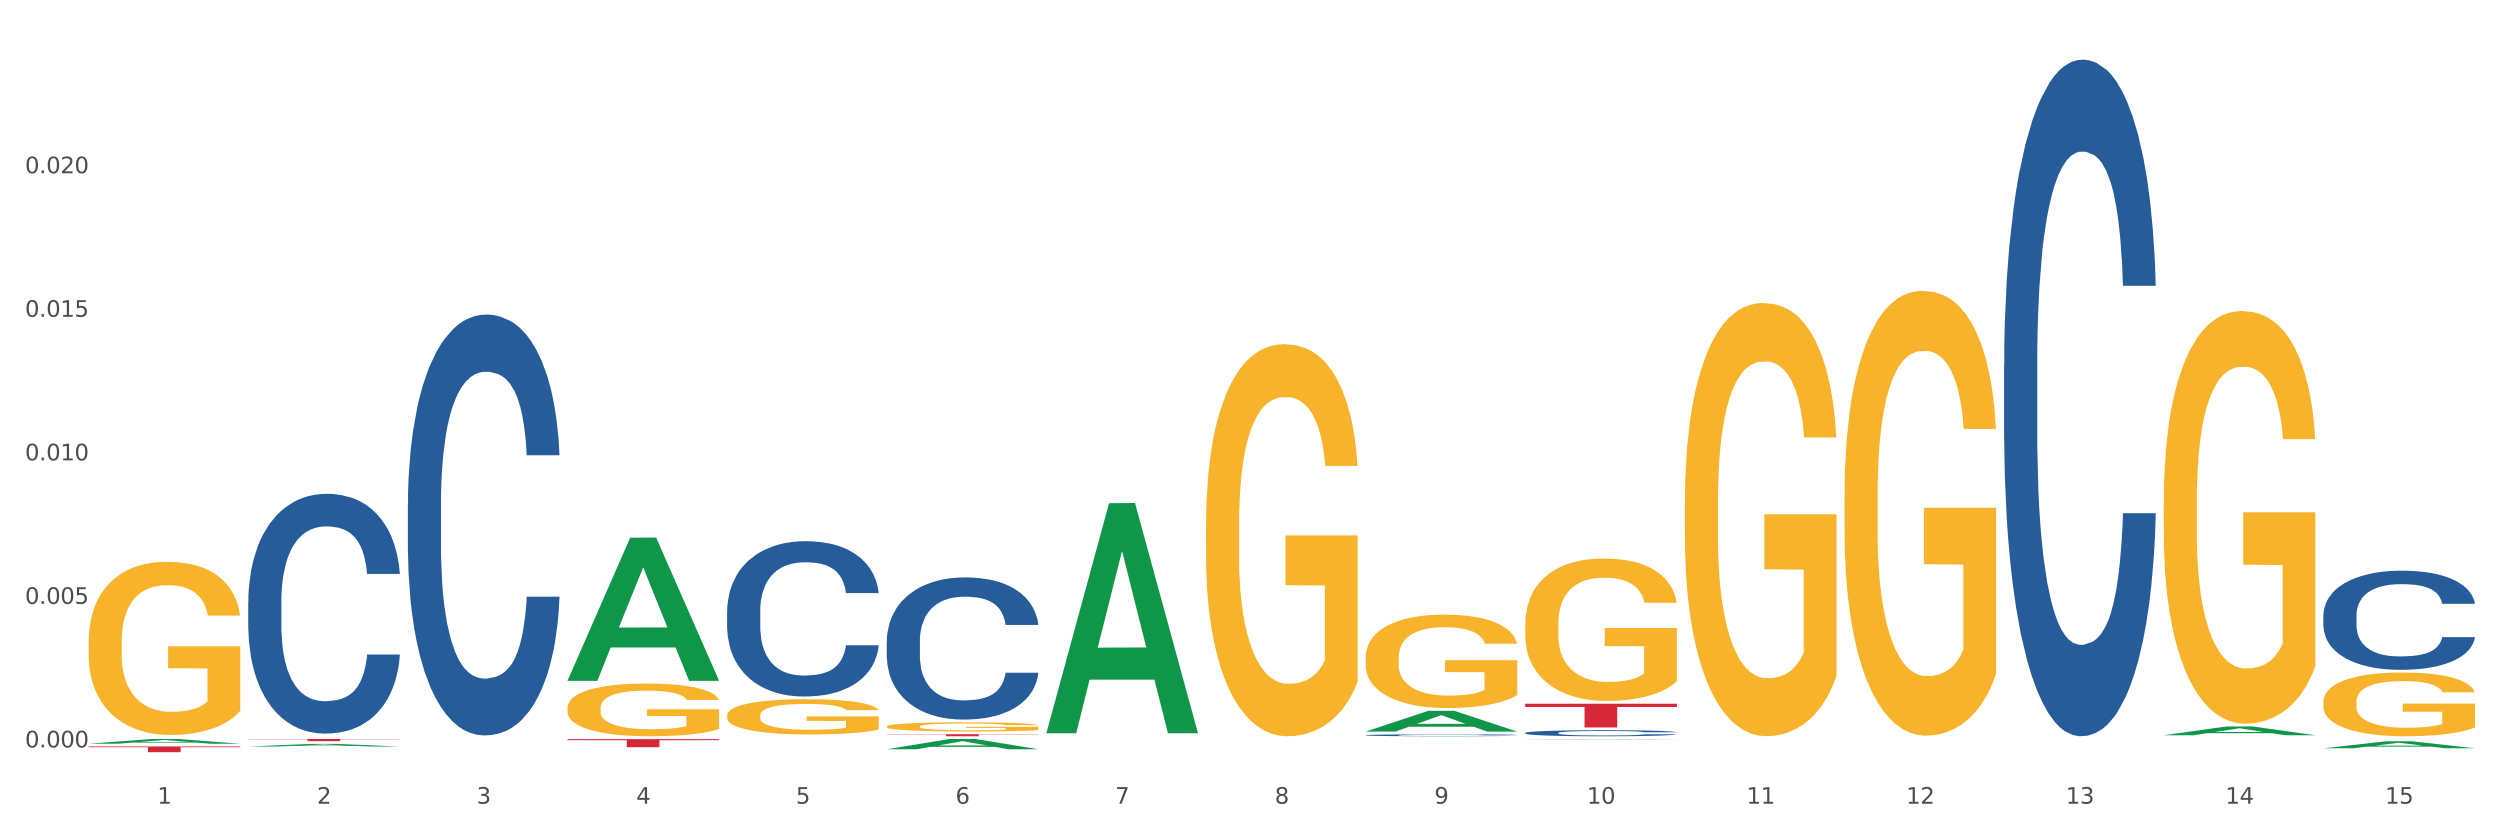 <?xml version="1.0" encoding="utf-8" standalone="no"?>
<!DOCTYPE svg PUBLIC "-//W3C//DTD SVG 1.1//EN"
  "http://www.w3.org/Graphics/SVG/1.1/DTD/svg11.dtd">
<svg xmlns:xlink="http://www.w3.org/1999/xlink" width="1080pt" height="360pt" viewBox="0 0 1080 360" xmlns="http://www.w3.org/2000/svg" version="1.1">
 <rect x="0" y="0" width="1080" height="360" fill="#333333" stroke="none"/>
 <defs>
  <style type="text/css">*{stroke-linejoin: round; stroke-linecap: butt}</style>
 </defs>
 <g id="figure_1">
  <g id="patch_1">
   <path d="M 0 360 
L 1080 360 
L 1080 0 
L 0 0 
z
" style="fill: #ffffff; stroke: #ffffff; stroke-linejoin: miter"/>
  </g>
  <g id="axes_1">
   <g id="matplotlib.axis_1">
    <g id="xtick_1">
     <g id="text_1">
      <!-- 1 -->
      <g style="fill: #4d4d4d" transform="translate(67.984 347.204) scale(0.096 -0.096)">
       <defs>
        <path id="DejaVuSans-31" d="M 794 531 
L 1825 531 
L 1825 4091 
L 703 3866 
L 703 4441 
L 1819 4666 
L 2450 4666 
L 2450 531 
L 3481 531 
L 3481 0 
L 794 0 
L 794 531 
z
" transform="scale(0.016)"/>
       </defs>
       <use xlink:href="#DejaVuSans-31"/>
      </g>
     </g>
    </g>
    <g id="xtick_2">
     <g id="text_2">
      <!-- 2 -->
      <g style="fill: #4d4d4d" transform="translate(136.942 347.204) scale(0.096 -0.096)">
       <defs>
        <path id="DejaVuSans-32" d="M 1228 531 
L 3431 531 
L 3431 0 
L 469 0 
L 469 531 
Q 828 903 1448 1529 
Q 2069 2156 2228 2338 
Q 2531 2678 2651 2914 
Q 2772 3150 2772 3378 
Q 2772 3750 2511 3984 
Q 2250 4219 1831 4219 
Q 1534 4219 1204 4116 
Q 875 4013 500 3803 
L 500 4441 
Q 881 4594 1212 4672 
Q 1544 4750 1819 4750 
Q 2544 4750 2975 4387 
Q 3406 4025 3406 3419 
Q 3406 3131 3298 2873 
Q 3191 2616 2906 2266 
Q 2828 2175 2409 1742 
Q 1991 1309 1228 531 
z
" transform="scale(0.016)"/>
       </defs>
       <use xlink:href="#DejaVuSans-32"/>
      </g>
     </g>
    </g>
    <g id="xtick_3">
     <g id="text_3">
      <!-- 3 -->
      <g style="fill: #4d4d4d" transform="translate(205.899 347.204) scale(0.096 -0.096)">
       <defs>
        <path id="DejaVuSans-33" d="M 2597 2516 
Q 3050 2419 3304 2112 
Q 3559 1806 3559 1356 
Q 3559 666 3084 287 
Q 2609 -91 1734 -91 
Q 1441 -91 1130 -33 
Q 819 25 488 141 
L 488 750 
Q 750 597 1062 519 
Q 1375 441 1716 441 
Q 2309 441 2620 675 
Q 2931 909 2931 1356 
Q 2931 1769 2642 2001 
Q 2353 2234 1838 2234 
L 1294 2234 
L 1294 2753 
L 1863 2753 
Q 2328 2753 2575 2939 
Q 2822 3125 2822 3475 
Q 2822 3834 2567 4026 
Q 2313 4219 1838 4219 
Q 1578 4219 1281 4162 
Q 984 4106 628 3988 
L 628 4550 
Q 988 4650 1302 4700 
Q 1616 4750 1894 4750 
Q 2613 4750 3031 4423 
Q 3450 4097 3450 3541 
Q 3450 3153 3228 2886 
Q 3006 2619 2597 2516 
z
" transform="scale(0.016)"/>
       </defs>
       <use xlink:href="#DejaVuSans-33"/>
      </g>
     </g>
    </g>
    <g id="xtick_4">
     <g id="text_4">
      <!-- 4 -->
      <g style="fill: #4d4d4d" transform="translate(274.857 347.204) scale(0.096 -0.096)">
       <defs>
        <path id="DejaVuSans-34" d="M 2419 4116 
L 825 1625 
L 2419 1625 
L 2419 4116 
z
M 2253 4666 
L 3047 4666 
L 3047 1625 
L 3713 1625 
L 3713 1100 
L 3047 1100 
L 3047 0 
L 2419 0 
L 2419 1100 
L 313 1100 
L 313 1709 
L 2253 4666 
z
" transform="scale(0.016)"/>
       </defs>
       <use xlink:href="#DejaVuSans-34"/>
      </g>
     </g>
    </g>
    <g id="xtick_5">
     <g id="text_5">
      <!-- 5 -->
      <g style="fill: #4d4d4d" transform="translate(343.815 347.204) scale(0.096 -0.096)">
       <defs>
        <path id="DejaVuSans-35" d="M 691 4666 
L 3169 4666 
L 3169 4134 
L 1269 4134 
L 1269 2991 
Q 1406 3038 1543 3061 
Q 1681 3084 1819 3084 
Q 2600 3084 3056 2656 
Q 3513 2228 3513 1497 
Q 3513 744 3044 326 
Q 2575 -91 1722 -91 
Q 1428 -91 1123 -41 
Q 819 9 494 109 
L 494 744 
Q 775 591 1075 516 
Q 1375 441 1709 441 
Q 2250 441 2565 725 
Q 2881 1009 2881 1497 
Q 2881 1984 2565 2268 
Q 2250 2553 1709 2553 
Q 1456 2553 1204 2497 
Q 953 2441 691 2322 
L 691 4666 
z
" transform="scale(0.016)"/>
       </defs>
       <use xlink:href="#DejaVuSans-35"/>
      </g>
     </g>
    </g>
    <g id="xtick_6">
     <g id="text_6">
      <!-- 6 -->
      <g style="fill: #4d4d4d" transform="translate(412.772 347.204) scale(0.096 -0.096)">
       <defs>
        <path id="DejaVuSans-36" d="M 2113 2584 
Q 1688 2584 1439 2293 
Q 1191 2003 1191 1497 
Q 1191 994 1439 701 
Q 1688 409 2113 409 
Q 2538 409 2786 701 
Q 3034 994 3034 1497 
Q 3034 2003 2786 2293 
Q 2538 2584 2113 2584 
z
M 3366 4563 
L 3366 3988 
Q 3128 4100 2886 4159 
Q 2644 4219 2406 4219 
Q 1781 4219 1451 3797 
Q 1122 3375 1075 2522 
Q 1259 2794 1537 2939 
Q 1816 3084 2150 3084 
Q 2853 3084 3261 2657 
Q 3669 2231 3669 1497 
Q 3669 778 3244 343 
Q 2819 -91 2113 -91 
Q 1303 -91 875 529 
Q 447 1150 447 2328 
Q 447 3434 972 4092 
Q 1497 4750 2381 4750 
Q 2619 4750 2861 4703 
Q 3103 4656 3366 4563 
z
" transform="scale(0.016)"/>
       </defs>
       <use xlink:href="#DejaVuSans-36"/>
      </g>
     </g>
    </g>
    <g id="xtick_7">
     <g id="text_7">
      <!-- 7 -->
      <g style="fill: #4d4d4d" transform="translate(481.73 347.204) scale(0.096 -0.096)">
       <defs>
        <path id="DejaVuSans-37" d="M 525 4666 
L 3525 4666 
L 3525 4397 
L 1831 0 
L 1172 0 
L 2766 4134 
L 525 4134 
L 525 4666 
z
" transform="scale(0.016)"/>
       </defs>
       <use xlink:href="#DejaVuSans-37"/>
      </g>
     </g>
    </g>
    <g id="xtick_8">
     <g id="text_8">
      <!-- 8 -->
      <g style="fill: #4d4d4d" transform="translate(550.688 347.204) scale(0.096 -0.096)">
       <defs>
        <path id="DejaVuSans-38" d="M 2034 2216 
Q 1584 2216 1326 1975 
Q 1069 1734 1069 1313 
Q 1069 891 1326 650 
Q 1584 409 2034 409 
Q 2484 409 2743 651 
Q 3003 894 3003 1313 
Q 3003 1734 2745 1975 
Q 2488 2216 2034 2216 
z
M 1403 2484 
Q 997 2584 770 2862 
Q 544 3141 544 3541 
Q 544 4100 942 4425 
Q 1341 4750 2034 4750 
Q 2731 4750 3128 4425 
Q 3525 4100 3525 3541 
Q 3525 3141 3298 2862 
Q 3072 2584 2669 2484 
Q 3125 2378 3379 2068 
Q 3634 1759 3634 1313 
Q 3634 634 3220 271 
Q 2806 -91 2034 -91 
Q 1263 -91 848 271 
Q 434 634 434 1313 
Q 434 1759 690 2068 
Q 947 2378 1403 2484 
z
M 1172 3481 
Q 1172 3119 1398 2916 
Q 1625 2713 2034 2713 
Q 2441 2713 2670 2916 
Q 2900 3119 2900 3481 
Q 2900 3844 2670 4047 
Q 2441 4250 2034 4250 
Q 1625 4250 1398 4047 
Q 1172 3844 1172 3481 
z
" transform="scale(0.016)"/>
       </defs>
       <use xlink:href="#DejaVuSans-38"/>
      </g>
     </g>
    </g>
    <g id="xtick_9">
     <g id="text_9">
      <!-- 9 -->
      <g style="fill: #4d4d4d" transform="translate(619.645 347.204) scale(0.096 -0.096)">
       <defs>
        <path id="DejaVuSans-39" d="M 703 97 
L 703 672 
Q 941 559 1184 500 
Q 1428 441 1663 441 
Q 2288 441 2617 861 
Q 2947 1281 2994 2138 
Q 2813 1869 2534 1725 
Q 2256 1581 1919 1581 
Q 1219 1581 811 2004 
Q 403 2428 403 3163 
Q 403 3881 828 4315 
Q 1253 4750 1959 4750 
Q 2769 4750 3195 4129 
Q 3622 3509 3622 2328 
Q 3622 1225 3098 567 
Q 2575 -91 1691 -91 
Q 1453 -91 1209 -44 
Q 966 3 703 97 
z
M 1959 2075 
Q 2384 2075 2632 2365 
Q 2881 2656 2881 3163 
Q 2881 3666 2632 3958 
Q 2384 4250 1959 4250 
Q 1534 4250 1286 3958 
Q 1038 3666 1038 3163 
Q 1038 2656 1286 2365 
Q 1534 2075 1959 2075 
z
" transform="scale(0.016)"/>
       </defs>
       <use xlink:href="#DejaVuSans-39"/>
      </g>
     </g>
    </g>
    <g id="xtick_10">
     <g id="text_10">
      <!-- 10 -->
      <g style="fill: #4d4d4d" transform="translate(685.549 347.204) scale(0.096 -0.096)">
       <defs>
        <path id="DejaVuSans-30" d="M 2034 4250 
Q 1547 4250 1301 3770 
Q 1056 3291 1056 2328 
Q 1056 1369 1301 889 
Q 1547 409 2034 409 
Q 2525 409 2770 889 
Q 3016 1369 3016 2328 
Q 3016 3291 2770 3770 
Q 2525 4250 2034 4250 
z
M 2034 4750 
Q 2819 4750 3233 4129 
Q 3647 3509 3647 2328 
Q 3647 1150 3233 529 
Q 2819 -91 2034 -91 
Q 1250 -91 836 529 
Q 422 1150 422 2328 
Q 422 3509 836 4129 
Q 1250 4750 2034 4750 
z
" transform="scale(0.016)"/>
       </defs>
       <use xlink:href="#DejaVuSans-31"/>
       <use xlink:href="#DejaVuSans-30" transform="translate(63.623 0)"/>
      </g>
     </g>
    </g>
    <g id="xtick_11">
     <g id="text_11">
      <!-- 11 -->
      <g style="fill: #4d4d4d" transform="translate(754.506 347.204) scale(0.096 -0.096)">
       <use xlink:href="#DejaVuSans-31"/>
       <use xlink:href="#DejaVuSans-31" transform="translate(63.623 0)"/>
      </g>
     </g>
    </g>
    <g id="xtick_12">
     <g id="text_12">
      <!-- 12 -->
      <g style="fill: #4d4d4d" transform="translate(823.464 347.204) scale(0.096 -0.096)">
       <use xlink:href="#DejaVuSans-31"/>
       <use xlink:href="#DejaVuSans-32" transform="translate(63.623 0)"/>
      </g>
     </g>
    </g>
    <g id="xtick_13">
     <g id="text_13">
      <!-- 13 -->
      <g style="fill: #4d4d4d" transform="translate(892.422 347.204) scale(0.096 -0.096)">
       <use xlink:href="#DejaVuSans-31"/>
       <use xlink:href="#DejaVuSans-33" transform="translate(63.623 0)"/>
      </g>
     </g>
    </g>
    <g id="xtick_14">
     <g id="text_14">
      <!-- 14 -->
      <g style="fill: #4d4d4d" transform="translate(961.379 347.204) scale(0.096 -0.096)">
       <use xlink:href="#DejaVuSans-31"/>
       <use xlink:href="#DejaVuSans-34" transform="translate(63.623 0)"/>
      </g>
     </g>
    </g>
    <g id="xtick_15">
     <g id="text_15">
      <!-- 15 -->
      <g style="fill: #4d4d4d" transform="translate(1030.337 347.204) scale(0.096 -0.096)">
       <use xlink:href="#DejaVuSans-31"/>
       <use xlink:href="#DejaVuSans-35" transform="translate(63.623 0)"/>
      </g>
     </g>
    </g>
    <g id="xtick_16"/>
    <g id="xtick_17"/>
    <g id="xtick_18"/>
    <g id="xtick_19"/>
    <g id="xtick_20"/>
    <g id="xtick_21"/>
    <g id="xtick_22"/>
    <g id="xtick_23"/>
    <g id="xtick_24"/>
    <g id="xtick_25"/>
    <g id="xtick_26"/>
    <g id="xtick_27"/>
    <g id="xtick_28"/>
    <g id="xtick_29"/>
   </g>
   <g id="matplotlib.axis_2">
    <g id="ytick_1">
     <g id="text_16">
      <!-- 0.000 -->
      <g style="fill: #4d4d4d" transform="translate(10.8 322.888) scale(0.096 -0.096)">
       <defs>
        <path id="DejaVuSans-2e" d="M 684 794 
L 1344 794 
L 1344 0 
L 684 0 
L 684 794 
z
" transform="scale(0.016)"/>
       </defs>
       <use xlink:href="#DejaVuSans-30"/>
       <use xlink:href="#DejaVuSans-2e" transform="translate(63.623 0)"/>
       <use xlink:href="#DejaVuSans-30" transform="translate(95.41 0)"/>
       <use xlink:href="#DejaVuSans-30" transform="translate(159.033 0)"/>
       <use xlink:href="#DejaVuSans-30" transform="translate(222.656 0)"/>
      </g>
     </g>
    </g>
    <g id="ytick_2">
     <g id="text_17">
      <!-- 0.005 -->
      <g style="fill: #4d4d4d" transform="translate(10.8 260.877) scale(0.096 -0.096)">
       <use xlink:href="#DejaVuSans-30"/>
       <use xlink:href="#DejaVuSans-2e" transform="translate(63.623 0)"/>
       <use xlink:href="#DejaVuSans-30" transform="translate(95.41 0)"/>
       <use xlink:href="#DejaVuSans-30" transform="translate(159.033 0)"/>
       <use xlink:href="#DejaVuSans-35" transform="translate(222.656 0)"/>
      </g>
     </g>
    </g>
    <g id="ytick_3">
     <g id="text_18">
      <!-- 0.010 -->
      <g style="fill: #4d4d4d" transform="translate(10.8 198.866) scale(0.096 -0.096)">
       <use xlink:href="#DejaVuSans-30"/>
       <use xlink:href="#DejaVuSans-2e" transform="translate(63.623 0)"/>
       <use xlink:href="#DejaVuSans-30" transform="translate(95.41 0)"/>
       <use xlink:href="#DejaVuSans-31" transform="translate(159.033 0)"/>
       <use xlink:href="#DejaVuSans-30" transform="translate(222.656 0)"/>
      </g>
     </g>
    </g>
    <g id="ytick_4">
     <g id="text_19">
      <!-- 0.015 -->
      <g style="fill: #4d4d4d" transform="translate(10.8 136.855) scale(0.096 -0.096)">
       <use xlink:href="#DejaVuSans-30"/>
       <use xlink:href="#DejaVuSans-2e" transform="translate(63.623 0)"/>
       <use xlink:href="#DejaVuSans-30" transform="translate(95.41 0)"/>
       <use xlink:href="#DejaVuSans-31" transform="translate(159.033 0)"/>
       <use xlink:href="#DejaVuSans-35" transform="translate(222.656 0)"/>
      </g>
     </g>
    </g>
    <g id="ytick_5">
     <g id="text_20">
      <!-- 0.020 -->
      <g style="fill: #4d4d4d" transform="translate(10.8 74.844) scale(0.096 -0.096)">
       <use xlink:href="#DejaVuSans-30"/>
       <use xlink:href="#DejaVuSans-2e" transform="translate(63.623 0)"/>
       <use xlink:href="#DejaVuSans-30" transform="translate(95.41 0)"/>
       <use xlink:href="#DejaVuSans-32" transform="translate(159.033 0)"/>
       <use xlink:href="#DejaVuSans-30" transform="translate(222.656 0)"/>
      </g>
     </g>
    </g>
    <g id="ytick_6"/>
    <g id="ytick_7"/>
    <g id="ytick_8"/>
    <g id="ytick_9"/>
    <g id="ytick_10"/>
   </g>
   <g id="PolyCollection_1">
    <path d="M 38.283 321.285 
L 38.351 321.283 
L 65.365 319.243 
L 76.576 319.241 
L 103.793 321.289 
L 90.826 321.289 
L 84.95 320.812 
L 57.058 320.812 
L 56.855 320.82 
L 51.182 321.289 
L 38.283 321.289 
L 38.283 321.285 
L 60.57 320.528 
L 81.438 320.526 
L 71.105 319.678 
L 70.97 319.674 
L 70.835 319.68 
L 60.502 320.526 
L 60.57 320.528 
L 38.283 321.285 
z
" clip-path="url(#pd928e1841e)" style="fill: #109648"/>
    <path d="M 245.156 319.294 
L 310.666 319.294 
L 310.666 319.78 
L 284.897 319.783 
L 284.897 322.789 
L 270.77 322.789 
L 270.77 319.783 
L 245.156 319.78 
L 245.156 319.298 
L 245.156 319.294 
z
" clip-path="url(#pd928e1841e)" style="fill: #d62839"/>
    <path d="M 107.241 319.241 
L 172.75 319.241 
L 172.75 319.372 
L 146.981 319.373 
L 146.981 320.186 
L 132.855 320.186 
L 132.855 319.373 
L 107.241 319.372 
L 107.241 319.242 
L 107.241 319.241 
z
" clip-path="url(#pd928e1841e)" style="fill: #d62839"/>
    <path d="M 38.283 322.463 
L 103.793 322.463 
L 103.793 322.809 
L 78.024 322.811 
L 78.024 324.95 
L 63.897 324.95 
L 63.897 322.811 
L 38.283 322.809 
L 38.283 322.465 
L 38.283 322.463 
z
" clip-path="url(#pd928e1841e)" style="fill: #d62839"/>
    <path d="M 245.156 305.822 
L 245.233 305.801 
L 245.233 305.053 
L 245.388 304.408 
L 246.161 302.849 
L 247.322 301.56 
L 248.172 300.874 
L 249.023 300.313 
L 250.029 299.751 
L 251.266 299.169 
L 253.509 298.317 
L 254.901 297.88 
L 256.603 297.423 
L 259.697 296.758 
L 261.939 296.383 
L 264.26 296.072 
L 268.05 295.697 
L 270.525 295.531 
L 273.154 295.406 
L 276.325 295.323 
L 278.723 295.302 
L 283.982 295.365 
L 288.468 295.552 
L 290.634 295.697 
L 293.418 295.947 
L 294.888 296.113 
L 297.285 296.446 
L 299.76 296.882 
L 301.462 297.257 
L 304.014 297.963 
L 305.948 298.67 
L 307.727 299.543 
L 308.655 300.146 
L 309.351 300.708 
L 309.97 301.352 
L 310.588 302.371 
L 296.667 302.371 
L 296.125 301.643 
L 295.274 300.957 
L 294.037 300.292 
L 292.954 299.876 
L 291.098 299.356 
L 289.396 299.024 
L 287.617 298.774 
L 285.452 298.566 
L 283.75 298.462 
L 281.353 298.379 
L 276.635 298.4 
L 273.464 298.566 
L 271.298 298.774 
L 269.906 298.961 
L 268.668 299.169 
L 267.276 299.46 
L 265.652 299.897 
L 264.492 300.292 
L 263.332 300.791 
L 262.404 301.29 
L 261.553 301.872 
L 260.857 302.496 
L 260.315 303.14 
L 259.851 303.93 
L 259.464 305.24 
L 259.464 308.088 
L 259.619 308.733 
L 260.006 309.585 
L 260.47 310.229 
L 261.243 310.999 
L 261.939 311.518 
L 263.254 312.267 
L 264.724 312.89 
L 265.884 313.285 
L 267.044 313.618 
L 269.055 314.075 
L 271.298 314.45 
L 273.232 314.678 
L 275.861 314.886 
L 277.64 314.969 
L 279.187 315.011 
L 282.977 315.011 
L 285.684 314.949 
L 288.7 314.803 
L 291.021 314.616 
L 292.954 314.387 
L 295.12 314.013 
L 296.512 313.66 
L 296.512 309.315 
L 279.496 309.294 
L 279.496 306.404 
L 310.666 306.404 
L 310.666 314.886 
L 309.351 315.323 
L 307.881 315.718 
L 306.335 316.071 
L 304.014 316.508 
L 301.23 316.924 
L 298.755 317.215 
L 296.125 317.464 
L 293.031 317.693 
L 289.01 317.901 
L 286.535 317.984 
L 283.441 318.046 
L 279.806 318.067 
L 276.635 318.026 
L 273.541 317.922 
L 270.293 317.734 
L 267.121 317.464 
L 264.724 317.194 
L 262.326 316.861 
L 259.774 316.425 
L 257.763 316.009 
L 256.216 315.635 
L 254.515 315.157 
L 252.658 314.533 
L 251.266 313.972 
L 250.029 313.389 
L 248.714 312.641 
L 247.786 311.997 
L 246.858 311.186 
L 246.316 310.583 
L 245.697 309.647 
L 245.233 308.338 
L 245.156 305.822 
z
" clip-path="url(#pd928e1841e)" style="fill: #f7b32b"/>
    <path d="M 107.241 259.87 
L 107.318 259.775 
L 107.318 257.127 
L 107.55 253.532 
L 108.402 246.911 
L 109.486 241.897 
L 111.345 236.033 
L 112.351 233.573 
L 113.668 230.83 
L 116.378 226.384 
L 119.475 222.6 
L 121.644 220.519 
L 123.27 219.195 
L 126.909 216.83 
L 129 215.79 
L 131.168 214.938 
L 133.026 214.371 
L 136.124 213.709 
L 138.602 213.425 
L 141.467 213.33 
L 143.867 213.425 
L 147.042 213.803 
L 151.688 214.938 
L 153.469 215.6 
L 155.87 216.736 
L 158.348 218.249 
L 160.361 219.763 
L 162.684 221.938 
L 165.084 224.776 
L 167.407 228.371 
L 169.034 231.681 
L 170.35 235.181 
L 171.511 239.438 
L 172.363 244.073 
L 172.75 247.951 
L 158.58 247.951 
L 158.193 244.451 
L 157.418 240.668 
L 156.644 238.114 
L 155.792 236.033 
L 154.476 233.668 
L 153.314 232.154 
L 151.378 230.357 
L 149.597 229.222 
L 148.126 228.56 
L 146.345 227.992 
L 142.551 227.425 
L 139.841 227.425 
L 138.137 227.614 
L 136.046 228.087 
L 134.265 228.749 
L 132.175 229.884 
L 130.549 231.114 
L 128.922 232.722 
L 127.993 233.857 
L 126.599 235.938 
L 125.67 237.641 
L 124.431 240.573 
L 123.734 242.654 
L 122.495 248.046 
L 121.953 252.019 
L 121.721 254.762 
L 121.566 257.789 
L 121.566 272.545 
L 122.031 279.167 
L 122.418 282.005 
L 123.037 285.221 
L 124.199 289.383 
L 125.902 293.45 
L 127.683 296.383 
L 129.155 298.18 
L 130.549 299.504 
L 131.942 300.545 
L 133.646 301.491 
L 135.04 302.058 
L 137.13 302.626 
L 139.608 302.91 
L 141.544 302.91 
L 145.493 302.437 
L 147.274 301.964 
L 148.978 301.301 
L 150.836 300.261 
L 152.308 299.126 
L 153.159 298.275 
L 154.553 296.477 
L 155.637 294.585 
L 156.567 292.41 
L 157.186 290.518 
L 157.883 287.68 
L 158.425 284.464 
L 158.58 282.761 
L 172.75 282.761 
L 172.441 286.167 
L 171.899 289.477 
L 170.815 293.923 
L 169.963 296.477 
L 168.646 299.599 
L 167.253 302.247 
L 165.317 305.18 
L 163.536 307.355 
L 161.677 309.247 
L 159.664 310.95 
L 156.025 313.315 
L 154.708 313.977 
L 151.92 315.112 
L 149.752 315.774 
L 146.577 316.436 
L 143.325 316.815 
L 139.918 316.909 
L 136.898 316.72 
L 133.568 316.153 
L 131.478 315.585 
L 129.155 314.734 
L 126.444 313.409 
L 123.889 311.801 
L 121.489 309.909 
L 119.243 307.734 
L 117.152 305.274 
L 114.442 301.207 
L 112.429 297.234 
L 110.958 293.545 
L 109.951 290.423 
L 108.944 286.45 
L 108.402 283.707 
L 107.55 277.086 
L 107.241 270.937 
L 107.241 259.87 
z
" clip-path="url(#pd928e1841e)" style="fill: #255c99"/>
    <path d="M 176.198 217.584 
L 176.276 217.418 
L 176.276 212.769 
L 176.508 206.46 
L 177.36 194.837 
L 178.444 186.037 
L 180.302 175.743 
L 181.309 171.425 
L 182.625 166.61 
L 185.336 158.807 
L 188.433 152.165 
L 190.601 148.512 
L 192.227 146.188 
L 195.867 142.037 
L 197.957 140.21 
L 200.126 138.716 
L 201.984 137.72 
L 205.081 136.557 
L 207.559 136.059 
L 210.424 135.893 
L 212.825 136.059 
L 216 136.723 
L 220.646 138.716 
L 222.427 139.878 
L 224.827 141.871 
L 227.305 144.527 
L 229.319 147.184 
L 231.642 151.003 
L 234.042 155.984 
L 236.365 162.293 
L 237.991 168.105 
L 239.308 174.248 
L 240.469 181.72 
L 241.321 189.856 
L 241.708 196.663 
L 227.538 196.663 
L 227.15 190.52 
L 226.376 183.878 
L 225.602 179.395 
L 224.75 175.743 
L 223.433 171.592 
L 222.272 168.935 
L 220.336 165.78 
L 218.555 163.788 
L 217.084 162.625 
L 215.303 161.629 
L 211.509 160.633 
L 208.798 160.633 
L 207.095 160.965 
L 205.004 161.795 
L 203.223 162.958 
L 201.132 164.95 
L 199.506 167.108 
L 197.88 169.931 
L 196.951 171.924 
L 195.557 175.576 
L 194.628 178.565 
L 193.389 183.712 
L 192.692 187.365 
L 191.453 196.829 
L 190.911 203.803 
L 190.679 208.618 
L 190.524 213.931 
L 190.524 239.833 
L 190.988 251.456 
L 191.376 256.437 
L 191.995 262.083 
L 193.157 269.388 
L 194.86 276.528 
L 196.641 281.675 
L 198.112 284.83 
L 199.506 287.154 
L 200.9 288.981 
L 202.604 290.641 
L 203.997 291.637 
L 206.088 292.634 
L 208.566 293.132 
L 210.502 293.132 
L 214.451 292.302 
L 216.232 291.471 
L 217.936 290.309 
L 219.794 288.483 
L 221.265 286.49 
L 222.117 284.996 
L 223.511 281.841 
L 224.595 278.52 
L 225.524 274.702 
L 226.144 271.381 
L 226.841 266.4 
L 227.383 260.754 
L 227.538 257.766 
L 241.708 257.766 
L 241.398 263.743 
L 240.856 269.554 
L 239.772 277.358 
L 238.92 281.841 
L 237.604 287.32 
L 236.21 291.97 
L 234.274 297.117 
L 232.493 300.936 
L 230.635 304.256 
L 228.622 307.245 
L 224.982 311.396 
L 223.666 312.558 
L 220.878 314.551 
L 218.71 315.713 
L 215.535 316.875 
L 212.283 317.539 
L 208.876 317.706 
L 205.856 317.373 
L 202.526 316.377 
L 200.435 315.381 
L 198.112 313.887 
L 195.402 311.562 
L 192.847 308.739 
L 190.446 305.419 
L 188.201 301.6 
L 186.11 297.283 
L 183.4 290.143 
L 181.386 283.169 
L 179.915 276.694 
L 178.909 271.215 
L 177.902 264.241 
L 177.36 259.426 
L 176.508 247.803 
L 176.198 237.011 
L 176.198 217.584 
z
" clip-path="url(#pd928e1841e)" style="fill: #255c99"/>
    <path d="M 314.114 263.939 
L 314.191 263.878 
L 314.191 262.162 
L 314.423 259.834 
L 315.275 255.545 
L 316.359 252.297 
L 318.218 248.498 
L 319.224 246.905 
L 320.541 245.128 
L 323.251 242.248 
L 326.348 239.797 
L 328.516 238.449 
L 330.143 237.591 
L 333.782 236.059 
L 335.873 235.385 
L 338.041 234.834 
L 339.899 234.466 
L 342.997 234.037 
L 345.475 233.853 
L 348.34 233.792 
L 350.74 233.853 
L 353.915 234.098 
L 358.561 234.834 
L 360.342 235.263 
L 362.743 235.998 
L 365.221 236.978 
L 367.234 237.959 
L 369.557 239.368 
L 371.957 241.206 
L 374.28 243.535 
L 375.907 245.679 
L 377.223 247.946 
L 378.384 250.704 
L 379.236 253.706 
L 379.623 256.219 
L 365.453 256.219 
L 365.066 253.951 
L 364.291 251.5 
L 363.517 249.846 
L 362.665 248.498 
L 361.349 246.966 
L 360.187 245.986 
L 358.251 244.821 
L 356.47 244.086 
L 354.999 243.657 
L 353.218 243.29 
L 349.424 242.922 
L 346.714 242.922 
L 345.01 243.044 
L 342.919 243.351 
L 341.138 243.78 
L 339.048 244.515 
L 337.421 245.312 
L 335.795 246.353 
L 334.866 247.089 
L 333.472 248.437 
L 332.543 249.54 
L 331.304 251.439 
L 330.607 252.787 
L 329.368 256.28 
L 328.826 258.853 
L 328.594 260.63 
L 328.439 262.591 
L 328.439 272.15 
L 328.904 276.439 
L 329.291 278.278 
L 329.91 280.361 
L 331.072 283.057 
L 332.775 285.692 
L 334.556 287.591 
L 336.028 288.756 
L 337.421 289.613 
L 338.815 290.287 
L 340.519 290.9 
L 341.913 291.268 
L 344.003 291.635 
L 346.481 291.819 
L 348.417 291.819 
L 352.366 291.513 
L 354.147 291.206 
L 355.851 290.778 
L 357.709 290.104 
L 359.181 289.368 
L 360.032 288.817 
L 361.426 287.653 
L 362.51 286.427 
L 363.44 285.018 
L 364.059 283.792 
L 364.756 281.954 
L 365.298 279.871 
L 365.453 278.768 
L 379.623 278.768 
L 379.314 280.974 
L 378.772 283.118 
L 377.688 285.998 
L 376.836 287.653 
L 375.519 289.675 
L 374.126 291.39 
L 372.19 293.29 
L 370.409 294.699 
L 368.55 295.925 
L 366.537 297.028 
L 362.898 298.559 
L 361.581 298.988 
L 358.793 299.724 
L 356.625 300.153 
L 353.45 300.582 
L 350.198 300.827 
L 346.791 300.888 
L 343.771 300.765 
L 340.441 300.398 
L 338.351 300.03 
L 336.028 299.479 
L 333.317 298.621 
L 330.762 297.579 
L 328.362 296.354 
L 326.116 294.944 
L 324.025 293.351 
L 321.315 290.716 
L 319.302 288.143 
L 317.831 285.753 
L 316.824 283.731 
L 315.817 281.157 
L 315.275 279.38 
L 314.423 275.091 
L 314.114 271.108 
L 314.114 263.939 
z
" clip-path="url(#pd928e1841e)" style="fill: #255c99"/>
    <path d="M 383.071 277.036 
L 383.149 276.98 
L 383.149 275.409 
L 383.381 273.277 
L 384.233 269.351 
L 385.317 266.378 
L 387.175 262.9 
L 388.182 261.441 
L 389.498 259.815 
L 392.209 257.178 
L 395.306 254.934 
L 397.474 253.7 
L 399.1 252.915 
L 402.74 251.512 
L 404.83 250.895 
L 406.999 250.39 
L 408.857 250.054 
L 411.954 249.661 
L 414.432 249.493 
L 417.297 249.437 
L 419.698 249.493 
L 422.873 249.717 
L 427.519 250.39 
L 429.3 250.783 
L 431.7 251.456 
L 434.178 252.354 
L 436.192 253.251 
L 438.515 254.542 
L 440.915 256.224 
L 443.238 258.356 
L 444.864 260.319 
L 446.181 262.395 
L 447.342 264.919 
L 448.194 267.668 
L 448.581 269.968 
L 434.411 269.968 
L 434.023 267.892 
L 433.249 265.648 
L 432.475 264.134 
L 431.623 262.9 
L 430.306 261.497 
L 429.145 260.6 
L 427.209 259.534 
L 425.428 258.861 
L 423.957 258.468 
L 422.176 258.132 
L 418.382 257.795 
L 415.671 257.795 
L 413.968 257.907 
L 411.877 258.188 
L 410.096 258.58 
L 408.005 259.254 
L 406.379 259.983 
L 404.753 260.936 
L 403.824 261.61 
L 402.43 262.844 
L 401.501 263.853 
L 400.262 265.592 
L 399.565 266.826 
L 398.326 270.024 
L 397.784 272.38 
L 397.552 274.007 
L 397.397 275.802 
L 397.397 284.553 
L 397.861 288.479 
L 398.248 290.162 
L 398.868 292.069 
L 400.029 294.538 
L 401.733 296.95 
L 403.514 298.689 
L 404.985 299.755 
L 406.379 300.54 
L 407.773 301.157 
L 409.477 301.718 
L 410.87 302.054 
L 412.961 302.391 
L 415.439 302.559 
L 417.375 302.559 
L 421.324 302.279 
L 423.105 301.998 
L 424.809 301.606 
L 426.667 300.989 
L 428.138 300.316 
L 428.99 299.811 
L 430.384 298.745 
L 431.468 297.623 
L 432.397 296.333 
L 433.017 295.211 
L 433.714 293.528 
L 434.256 291.621 
L 434.411 290.611 
L 448.581 290.611 
L 448.271 292.63 
L 447.729 294.594 
L 446.645 297.23 
L 445.793 298.745 
L 444.477 300.596 
L 443.083 302.167 
L 441.147 303.906 
L 439.366 305.196 
L 437.508 306.318 
L 435.495 307.327 
L 431.855 308.73 
L 430.539 309.123 
L 427.751 309.796 
L 425.583 310.188 
L 422.408 310.581 
L 419.156 310.805 
L 415.749 310.861 
L 412.729 310.749 
L 409.399 310.413 
L 407.308 310.076 
L 404.985 309.571 
L 402.275 308.786 
L 399.72 307.832 
L 397.319 306.71 
L 395.074 305.42 
L 392.983 303.962 
L 390.273 301.55 
L 388.259 299.194 
L 386.788 297.006 
L 385.782 295.155 
L 384.775 292.799 
L 384.233 291.172 
L 383.381 287.245 
L 383.071 283.599 
L 383.071 277.036 
z
" clip-path="url(#pd928e1841e)" style="fill: #255c99"/>
    <path d="M 589.944 317.605 
L 590.022 317.604 
L 590.022 317.582 
L 590.254 317.553 
L 591.106 317.499 
L 592.19 317.459 
L 594.048 317.411 
L 595.055 317.391 
L 596.371 317.369 
L 599.082 317.333 
L 602.179 317.302 
L 604.347 317.285 
L 605.973 317.275 
L 609.613 317.256 
L 611.703 317.247 
L 613.872 317.24 
L 615.73 317.236 
L 618.827 317.23 
L 621.305 317.228 
L 624.17 317.227 
L 626.571 317.228 
L 629.746 317.231 
L 634.392 317.24 
L 636.173 317.246 
L 638.573 317.255 
L 641.051 317.267 
L 643.064 317.279 
L 645.388 317.297 
L 647.788 317.32 
L 650.111 317.349 
L 651.737 317.376 
L 653.054 317.404 
L 654.215 317.439 
L 655.067 317.476 
L 655.454 317.508 
L 641.283 317.508 
L 640.896 317.48 
L 640.122 317.449 
L 639.348 317.428 
L 638.496 317.411 
L 637.179 317.392 
L 636.018 317.38 
L 634.082 317.365 
L 632.301 317.356 
L 630.83 317.351 
L 629.049 317.346 
L 625.255 317.341 
L 622.544 317.341 
L 620.841 317.343 
L 618.75 317.347 
L 616.969 317.352 
L 614.878 317.361 
L 613.252 317.371 
L 611.626 317.384 
L 610.697 317.394 
L 609.303 317.41 
L 608.374 317.424 
L 607.135 317.448 
L 606.438 317.465 
L 605.199 317.509 
L 604.657 317.541 
L 604.425 317.563 
L 604.27 317.588 
L 604.27 317.707 
L 604.734 317.761 
L 605.121 317.784 
L 605.741 317.81 
L 606.902 317.844 
L 608.606 317.877 
L 610.387 317.901 
L 611.858 317.915 
L 613.252 317.926 
L 614.646 317.934 
L 616.35 317.942 
L 617.743 317.947 
L 619.834 317.951 
L 622.312 317.954 
L 624.248 317.954 
L 628.197 317.95 
L 629.978 317.946 
L 631.682 317.941 
L 633.54 317.932 
L 635.011 317.923 
L 635.863 317.916 
L 637.257 317.901 
L 638.341 317.886 
L 639.27 317.868 
L 639.89 317.853 
L 640.587 317.83 
L 641.129 317.804 
L 641.283 317.79 
L 655.454 317.79 
L 655.144 317.818 
L 654.602 317.845 
L 653.518 317.881 
L 652.666 317.901 
L 651.35 317.927 
L 649.956 317.948 
L 648.02 317.972 
L 646.239 317.99 
L 644.381 318.005 
L 642.368 318.019 
L 638.728 318.038 
L 637.412 318.043 
L 634.624 318.053 
L 632.456 318.058 
L 629.281 318.063 
L 626.029 318.066 
L 622.622 318.067 
L 619.602 318.066 
L 616.272 318.061 
L 614.181 318.056 
L 611.858 318.049 
L 609.148 318.039 
L 606.593 318.026 
L 604.192 318.01 
L 601.947 317.993 
L 599.856 317.973 
L 597.146 317.94 
L 595.132 317.908 
L 593.661 317.878 
L 592.654 317.852 
L 591.648 317.82 
L 591.106 317.798 
L 590.254 317.744 
L 589.944 317.694 
L 589.944 317.605 
z
" clip-path="url(#pd928e1841e)" style="fill: #255c99"/>
    <path d="M 658.902 316.627 
L 658.979 316.624 
L 658.979 316.557 
L 659.212 316.466 
L 660.063 316.299 
L 661.148 316.173 
L 663.006 316.025 
L 664.013 315.962 
L 665.329 315.893 
L 668.039 315.781 
L 671.137 315.685 
L 673.305 315.633 
L 674.931 315.599 
L 678.57 315.54 
L 680.661 315.513 
L 682.829 315.492 
L 684.688 315.477 
L 687.785 315.461 
L 690.263 315.454 
L 693.128 315.451 
L 695.529 315.454 
L 698.703 315.463 
L 703.349 315.492 
L 705.13 315.508 
L 707.531 315.537 
L 710.009 315.575 
L 712.022 315.614 
L 714.345 315.669 
L 716.746 315.74 
L 719.069 315.831 
L 720.695 315.915 
L 722.011 316.003 
L 723.173 316.111 
L 724.025 316.228 
L 724.412 316.326 
L 710.241 316.326 
L 709.854 316.237 
L 709.08 316.142 
L 708.305 316.077 
L 707.454 316.025 
L 706.137 315.965 
L 704.976 315.927 
L 703.04 315.881 
L 701.259 315.853 
L 699.787 315.836 
L 698.006 315.821 
L 694.212 315.807 
L 691.502 315.807 
L 689.798 315.812 
L 687.708 315.824 
L 685.927 315.841 
L 683.836 315.869 
L 682.21 315.9 
L 680.584 315.941 
L 679.654 315.97 
L 678.261 316.022 
L 677.331 316.065 
L 676.092 316.139 
L 675.396 316.192 
L 674.157 316.328 
L 673.615 316.428 
L 673.382 316.498 
L 673.227 316.574 
L 673.227 316.947 
L 673.692 317.114 
L 674.079 317.186 
L 674.699 317.267 
L 675.86 317.372 
L 677.564 317.475 
L 679.345 317.549 
L 680.816 317.594 
L 682.21 317.628 
L 683.604 317.654 
L 685.307 317.678 
L 686.701 317.692 
L 688.792 317.706 
L 691.27 317.714 
L 693.206 317.714 
L 697.155 317.702 
L 698.936 317.69 
L 700.639 317.673 
L 702.498 317.647 
L 703.969 317.618 
L 704.821 317.596 
L 706.215 317.551 
L 707.299 317.503 
L 708.228 317.448 
L 708.847 317.401 
L 709.544 317.329 
L 710.086 317.248 
L 710.241 317.205 
L 724.412 317.205 
L 724.102 317.291 
L 723.56 317.374 
L 722.476 317.487 
L 721.624 317.551 
L 720.308 317.63 
L 718.914 317.697 
L 716.978 317.771 
L 715.197 317.826 
L 713.339 317.874 
L 711.325 317.917 
L 707.686 317.976 
L 706.369 317.993 
L 703.582 318.022 
L 701.414 318.038 
L 698.239 318.055 
L 694.987 318.065 
L 691.579 318.067 
L 688.559 318.062 
L 685.23 318.048 
L 683.139 318.034 
L 680.816 318.012 
L 678.106 317.979 
L 675.55 317.938 
L 673.15 317.89 
L 670.904 317.835 
L 668.814 317.773 
L 666.103 317.671 
L 664.09 317.57 
L 662.619 317.477 
L 661.612 317.398 
L 660.605 317.298 
L 660.063 317.229 
L 659.212 317.061 
L 658.902 316.906 
L 658.902 316.627 
z
" clip-path="url(#pd928e1841e)" style="fill: #255c99"/>
    <path d="M 865.775 157.098 
L 865.852 156.831 
L 865.852 149.356 
L 866.085 139.212 
L 866.936 120.526 
L 868.021 106.378 
L 869.879 89.827 
L 870.886 82.886 
L 872.202 75.145 
L 874.912 62.598 
L 878.01 51.92 
L 880.178 46.048 
L 881.804 42.31 
L 885.443 35.637 
L 887.534 32.7 
L 889.702 30.298 
L 891.561 28.696 
L 894.658 26.827 
L 897.136 26.026 
L 900.001 25.759 
L 902.402 26.026 
L 905.576 27.094 
L 910.222 30.298 
L 912.003 32.166 
L 914.404 35.37 
L 916.882 39.641 
L 918.895 43.912 
L 921.218 50.052 
L 923.619 58.06 
L 925.942 68.204 
L 927.568 77.547 
L 928.884 87.424 
L 930.046 99.437 
L 930.898 112.517 
L 931.285 123.462 
L 917.114 123.462 
L 916.727 113.585 
L 915.953 102.907 
L 915.178 95.7 
L 914.326 89.827 
L 913.01 83.153 
L 911.849 78.882 
L 909.913 73.81 
L 908.132 70.607 
L 906.66 68.738 
L 904.879 67.136 
L 901.085 65.535 
L 898.375 65.535 
L 896.671 66.069 
L 894.581 67.403 
L 892.8 69.272 
L 890.709 72.475 
L 889.083 75.946 
L 887.457 80.484 
L 886.527 83.687 
L 885.134 89.56 
L 884.204 94.365 
L 882.965 102.64 
L 882.269 108.513 
L 881.03 123.729 
L 880.488 134.941 
L 880.255 142.683 
L 880.1 151.225 
L 880.1 192.869 
L 880.565 211.555 
L 880.952 219.563 
L 881.572 228.64 
L 882.733 240.385 
L 884.437 251.864 
L 886.218 260.139 
L 887.689 265.212 
L 889.083 268.949 
L 890.477 271.885 
L 892.18 274.555 
L 893.574 276.156 
L 895.665 277.758 
L 898.143 278.559 
L 900.078 278.559 
L 904.028 277.224 
L 905.809 275.889 
L 907.512 274.021 
L 909.371 271.084 
L 910.842 267.881 
L 911.694 265.478 
L 913.088 260.406 
L 914.172 255.067 
L 915.101 248.928 
L 915.72 243.589 
L 916.417 235.58 
L 916.959 226.504 
L 917.114 221.699 
L 931.285 221.699 
L 930.975 231.309 
L 930.433 240.652 
L 929.349 253.199 
L 928.497 260.406 
L 927.181 269.216 
L 925.787 276.69 
L 923.851 284.966 
L 922.07 291.105 
L 920.212 296.444 
L 918.198 301.249 
L 914.559 307.923 
L 913.242 309.792 
L 910.455 312.995 
L 908.287 314.864 
L 905.112 316.732 
L 901.859 317.8 
L 898.452 318.067 
L 895.432 317.533 
L 892.103 315.932 
L 890.012 314.33 
L 887.689 311.927 
L 884.979 308.19 
L 882.423 303.652 
L 880.023 298.313 
L 877.777 292.173 
L 875.687 285.233 
L 872.976 273.754 
L 870.963 262.542 
L 869.492 252.131 
L 868.485 243.322 
L 867.478 232.11 
L 866.936 224.369 
L 866.085 205.682 
L 865.775 188.331 
L 865.775 157.098 
z
" clip-path="url(#pd928e1841e)" style="fill: #255c99"/>
    <path d="M 1003.69 265.776 
L 1003.768 265.737 
L 1003.768 264.642 
L 1004 263.156 
L 1004.852 260.419 
L 1005.936 258.346 
L 1007.794 255.921 
L 1008.801 254.905 
L 1010.117 253.77 
L 1012.828 251.932 
L 1015.925 250.368 
L 1018.093 249.508 
L 1019.719 248.96 
L 1023.359 247.983 
L 1025.449 247.552 
L 1027.618 247.201 
L 1029.476 246.966 
L 1032.573 246.692 
L 1035.051 246.575 
L 1037.916 246.536 
L 1040.317 246.575 
L 1043.492 246.731 
L 1048.138 247.201 
L 1049.919 247.474 
L 1052.319 247.944 
L 1054.797 248.569 
L 1056.81 249.195 
L 1059.133 250.094 
L 1061.534 251.268 
L 1063.857 252.754 
L 1065.483 254.122 
L 1066.8 255.569 
L 1067.961 257.329 
L 1068.813 259.245 
L 1069.2 260.849 
L 1055.029 260.849 
L 1054.642 259.402 
L 1053.868 257.838 
L 1053.094 256.782 
L 1052.242 255.921 
L 1050.925 254.944 
L 1049.764 254.318 
L 1047.828 253.575 
L 1046.047 253.106 
L 1044.576 252.832 
L 1042.795 252.597 
L 1039 252.363 
L 1036.29 252.363 
L 1034.587 252.441 
L 1032.496 252.636 
L 1030.715 252.91 
L 1028.624 253.379 
L 1026.998 253.888 
L 1025.372 254.553 
L 1024.443 255.022 
L 1023.049 255.882 
L 1022.12 256.586 
L 1020.881 257.798 
L 1020.184 258.659 
L 1018.945 260.888 
L 1018.403 262.53 
L 1018.171 263.664 
L 1018.016 264.916 
L 1018.016 271.017 
L 1018.48 273.754 
L 1018.867 274.927 
L 1019.487 276.257 
L 1020.648 277.978 
L 1022.352 279.659 
L 1024.133 280.871 
L 1025.604 281.614 
L 1026.998 282.162 
L 1028.392 282.592 
L 1030.095 282.983 
L 1031.489 283.218 
L 1033.58 283.452 
L 1036.058 283.57 
L 1037.994 283.57 
L 1041.943 283.374 
L 1043.724 283.179 
L 1045.428 282.905 
L 1047.286 282.475 
L 1048.757 282.006 
L 1049.609 281.654 
L 1051.003 280.911 
L 1052.087 280.128 
L 1053.016 279.229 
L 1053.636 278.447 
L 1054.333 277.274 
L 1054.875 275.944 
L 1055.029 275.24 
L 1069.2 275.24 
L 1068.89 276.648 
L 1068.348 278.017 
L 1067.264 279.855 
L 1066.412 280.911 
L 1065.096 282.201 
L 1063.702 283.296 
L 1061.766 284.508 
L 1059.985 285.408 
L 1058.127 286.19 
L 1056.114 286.894 
L 1052.474 287.872 
L 1051.158 288.145 
L 1048.37 288.615 
L 1046.202 288.888 
L 1043.027 289.162 
L 1039.775 289.318 
L 1036.368 289.358 
L 1033.348 289.279 
L 1030.018 289.045 
L 1027.927 288.81 
L 1025.604 288.458 
L 1022.894 287.911 
L 1020.339 287.246 
L 1017.938 286.464 
L 1015.693 285.564 
L 1013.602 284.547 
L 1010.892 282.866 
L 1008.878 281.223 
L 1007.407 279.698 
L 1006.4 278.408 
L 1005.394 276.765 
L 1004.852 275.631 
L 1004 272.894 
L 1003.69 270.352 
L 1003.69 265.776 
z
" clip-path="url(#pd928e1841e)" style="fill: #255c99"/>
    <path d="M 1003.69 303.256 
L 1003.768 303.231 
L 1003.768 302.325 
L 1003.922 301.546 
L 1004.696 299.66 
L 1005.856 298.101 
L 1006.707 297.271 
L 1007.557 296.592 
L 1008.563 295.913 
L 1009.8 295.209 
L 1012.043 294.178 
L 1013.435 293.65 
L 1015.137 293.096 
L 1018.231 292.292 
L 1020.474 291.839 
L 1022.794 291.462 
L 1026.584 291.009 
L 1029.059 290.808 
L 1031.688 290.657 
L 1034.86 290.557 
L 1037.257 290.531 
L 1042.517 290.607 
L 1047.002 290.833 
L 1049.168 291.009 
L 1051.952 291.311 
L 1053.422 291.512 
L 1055.82 291.915 
L 1058.295 292.443 
L 1059.996 292.895 
L 1062.548 293.75 
L 1064.482 294.605 
L 1066.261 295.661 
L 1067.189 296.391 
L 1067.885 297.07 
L 1068.504 297.849 
L 1069.123 299.081 
L 1055.201 299.081 
L 1054.659 298.201 
L 1053.809 297.371 
L 1052.571 296.567 
L 1051.488 296.064 
L 1049.632 295.435 
L 1047.931 295.033 
L 1046.152 294.731 
L 1043.986 294.48 
L 1042.285 294.354 
L 1039.887 294.253 
L 1035.169 294.278 
L 1031.998 294.48 
L 1029.832 294.731 
L 1028.44 294.957 
L 1027.203 295.209 
L 1025.81 295.561 
L 1024.186 296.089 
L 1023.026 296.567 
L 1021.866 297.17 
L 1020.938 297.774 
L 1020.087 298.478 
L 1019.391 299.232 
L 1018.85 300.012 
L 1018.385 300.967 
L 1017.999 302.552 
L 1017.999 305.997 
L 1018.153 306.776 
L 1018.54 307.807 
L 1019.004 308.587 
L 1019.778 309.517 
L 1020.474 310.146 
L 1021.789 311.051 
L 1023.258 311.806 
L 1024.418 312.283 
L 1025.578 312.686 
L 1027.589 313.239 
L 1029.832 313.692 
L 1031.766 313.968 
L 1034.396 314.22 
L 1036.174 314.32 
L 1037.721 314.371 
L 1041.511 314.371 
L 1044.218 314.295 
L 1047.235 314.119 
L 1049.555 313.893 
L 1051.488 313.616 
L 1053.654 313.164 
L 1055.046 312.736 
L 1055.046 307.48 
L 1038.031 307.455 
L 1038.031 303.96 
L 1069.2 303.96 
L 1069.2 314.22 
L 1067.885 314.748 
L 1066.416 315.226 
L 1064.869 315.653 
L 1062.548 316.181 
L 1059.764 316.684 
L 1057.289 317.036 
L 1054.659 317.338 
L 1051.566 317.614 
L 1047.544 317.866 
L 1045.069 317.967 
L 1041.975 318.042 
L 1038.34 318.067 
L 1035.169 318.017 
L 1032.075 317.891 
L 1028.827 317.665 
L 1025.656 317.338 
L 1023.258 317.011 
L 1020.86 316.609 
L 1018.308 316.081 
L 1016.297 315.578 
L 1014.75 315.125 
L 1013.049 314.547 
L 1011.193 313.792 
L 1009.8 313.113 
L 1008.563 312.409 
L 1007.248 311.504 
L 1006.32 310.724 
L 1005.392 309.744 
L 1004.85 309.014 
L 1004.232 307.883 
L 1003.768 306.298 
L 1003.69 303.256 
z
" clip-path="url(#pd928e1841e)" style="fill: #f7b32b"/>
    <path d="M 934.733 216.75 
L 934.81 216.587 
L 934.81 210.726 
L 934.965 205.679 
L 935.738 193.468 
L 936.898 183.374 
L 937.749 178.001 
L 938.6 173.605 
L 939.605 169.21 
L 940.843 164.651 
L 943.086 157.976 
L 944.478 154.557 
L 946.179 150.975 
L 949.273 145.765 
L 951.516 142.834 
L 953.836 140.392 
L 957.626 137.462 
L 960.101 136.159 
L 962.731 135.182 
L 965.902 134.531 
L 968.3 134.368 
L 973.559 134.857 
L 978.045 136.322 
L 980.21 137.462 
L 982.995 139.416 
L 984.464 140.718 
L 986.862 143.323 
L 989.337 146.742 
L 991.038 149.672 
L 993.591 155.208 
L 995.524 160.743 
L 997.303 167.581 
L 998.231 172.303 
L 998.928 176.699 
L 999.546 181.746 
L 1000.165 189.724 
L 986.243 189.724 
L 985.702 184.025 
L 984.851 178.653 
L 983.614 173.443 
L 982.531 170.186 
L 980.674 166.116 
L 978.973 163.511 
L 977.194 161.558 
L 975.028 159.929 
L 973.327 159.115 
L 970.929 158.464 
L 966.211 158.627 
L 963.04 159.929 
L 960.875 161.558 
L 959.482 163.023 
L 958.245 164.651 
L 956.853 166.93 
L 955.229 170.349 
L 954.068 173.443 
L 952.908 177.35 
L 951.98 181.257 
L 951.129 185.816 
L 950.433 190.7 
L 949.892 195.747 
L 949.428 201.934 
L 949.041 212.191 
L 949.041 234.496 
L 949.196 239.543 
L 949.582 246.218 
L 950.047 251.265 
L 950.82 257.289 
L 951.516 261.36 
L 952.831 267.221 
L 954.3 272.105 
L 955.461 275.198 
L 956.621 277.803 
L 958.632 281.385 
L 960.875 284.316 
L 962.808 286.107 
L 965.438 287.735 
L 967.217 288.386 
L 968.764 288.711 
L 972.553 288.711 
L 975.26 288.223 
L 978.277 287.083 
L 980.597 285.618 
L 982.531 283.827 
L 984.696 280.897 
L 986.089 278.129 
L 986.089 244.102 
L 969.073 243.939 
L 969.073 221.308 
L 1000.242 221.308 
L 1000.242 287.735 
L 998.928 291.154 
L 997.458 294.247 
L 995.911 297.015 
L 993.591 300.434 
L 990.806 303.69 
L 988.331 305.969 
L 985.702 307.923 
L 982.608 309.714 
L 978.586 311.342 
L 976.111 311.993 
L 973.017 312.482 
L 969.382 312.644 
L 966.211 312.319 
L 963.118 311.505 
L 959.869 310.039 
L 956.698 307.923 
L 954.3 305.806 
L 951.903 303.201 
L 949.35 299.783 
L 947.34 296.526 
L 945.793 293.596 
L 944.091 289.851 
L 942.235 284.967 
L 940.843 280.571 
L 939.605 276.012 
L 938.29 270.151 
L 937.362 265.104 
L 936.434 258.755 
L 935.893 254.033 
L 935.274 246.707 
L 934.81 236.45 
L 934.733 216.75 
z
" clip-path="url(#pd928e1841e)" style="fill: #f7b32b"/>
    <path d="M 796.817 214.438 
L 796.895 214.262 
L 796.895 207.945 
L 797.049 202.505 
L 797.823 189.344 
L 798.983 178.464 
L 799.834 172.673 
L 800.684 167.934 
L 801.69 163.196 
L 802.927 158.283 
L 805.17 151.088 
L 806.563 147.403 
L 808.264 143.542 
L 811.358 137.927 
L 813.601 134.768 
L 815.921 132.136 
L 819.711 128.977 
L 822.186 127.573 
L 824.816 126.52 
L 827.987 125.818 
L 830.384 125.643 
L 835.644 126.169 
L 840.129 127.748 
L 842.295 128.977 
L 845.079 131.083 
L 846.549 132.486 
L 848.947 135.294 
L 851.422 138.979 
L 853.123 142.138 
L 855.676 148.105 
L 857.609 154.071 
L 859.388 161.442 
L 860.316 166.531 
L 861.012 171.269 
L 861.631 176.709 
L 862.25 185.307 
L 848.328 185.307 
L 847.786 179.165 
L 846.936 173.374 
L 845.698 167.759 
L 844.615 164.249 
L 842.759 159.862 
L 841.058 157.054 
L 839.279 154.949 
L 837.113 153.194 
L 835.412 152.316 
L 833.014 151.614 
L 828.296 151.79 
L 825.125 153.194 
L 822.959 154.949 
L 821.567 156.528 
L 820.33 158.283 
L 818.937 160.74 
L 817.313 164.425 
L 816.153 167.759 
L 814.993 171.971 
L 814.065 176.182 
L 813.214 181.096 
L 812.518 186.36 
L 811.977 191.8 
L 811.512 198.469 
L 811.126 209.524 
L 811.126 233.566 
L 811.28 239.006 
L 811.667 246.201 
L 812.131 251.641 
L 812.905 258.134 
L 813.601 262.521 
L 814.916 268.838 
L 816.385 274.103 
L 817.545 277.437 
L 818.705 280.245 
L 820.716 284.105 
L 822.959 287.264 
L 824.893 289.195 
L 827.523 290.949 
L 829.301 291.651 
L 830.848 292.002 
L 834.638 292.002 
L 837.345 291.476 
L 840.362 290.247 
L 842.682 288.668 
L 844.615 286.738 
L 846.781 283.579 
L 848.173 280.596 
L 848.173 243.919 
L 831.158 243.744 
L 831.158 219.352 
L 862.327 219.352 
L 862.327 290.949 
L 861.012 294.635 
L 859.543 297.969 
L 857.996 300.952 
L 855.676 304.637 
L 852.891 308.147 
L 850.416 310.604 
L 847.786 312.709 
L 844.693 314.64 
L 840.671 316.395 
L 838.196 317.097 
L 835.102 317.623 
L 831.467 317.799 
L 828.296 317.448 
L 825.202 316.57 
L 821.954 314.991 
L 818.783 312.709 
L 816.385 310.428 
L 813.987 307.62 
L 811.435 303.935 
L 809.424 300.426 
L 807.877 297.267 
L 806.176 293.231 
L 804.32 287.966 
L 802.927 283.228 
L 801.69 278.314 
L 800.375 271.997 
L 799.447 266.557 
L 798.519 259.713 
L 797.977 254.624 
L 797.359 246.727 
L 796.895 235.672 
L 796.817 214.438 
z
" clip-path="url(#pd928e1841e)" style="fill: #f7b32b"/>
    <path d="M 727.86 217.37 
L 727.937 217.199 
L 727.937 211.046 
L 728.092 205.747 
L 728.865 192.929 
L 730.025 182.332 
L 730.876 176.692 
L 731.727 172.078 
L 732.732 167.463 
L 733.97 162.677 
L 736.213 155.67 
L 737.605 152.081 
L 739.306 148.321 
L 742.4 142.852 
L 744.643 139.775 
L 746.963 137.211 
L 750.753 134.135 
L 753.228 132.768 
L 755.858 131.742 
L 759.029 131.059 
L 761.427 130.888 
L 766.686 131.4 
L 771.172 132.939 
L 773.337 134.135 
L 776.122 136.186 
L 777.591 137.553 
L 779.989 140.288 
L 782.464 143.877 
L 784.166 146.954 
L 786.718 152.765 
L 788.651 158.576 
L 790.43 165.754 
L 791.358 170.71 
L 792.055 175.325 
L 792.673 180.623 
L 793.292 188.998 
L 779.37 188.998 
L 778.829 183.016 
L 777.978 177.376 
L 776.741 171.907 
L 775.658 168.489 
L 773.802 164.216 
L 772.1 161.481 
L 770.321 159.43 
L 768.155 157.721 
L 766.454 156.866 
L 764.056 156.183 
L 759.338 156.354 
L 756.167 157.721 
L 754.002 159.43 
L 752.609 160.968 
L 751.372 162.677 
L 749.98 165.07 
L 748.356 168.659 
L 747.195 171.907 
L 746.035 176.009 
L 745.107 180.111 
L 744.256 184.896 
L 743.56 190.024 
L 743.019 195.322 
L 742.555 201.816 
L 742.168 212.584 
L 742.168 235.999 
L 742.323 241.297 
L 742.71 248.305 
L 743.174 253.603 
L 743.947 259.927 
L 744.643 264.2 
L 745.958 270.352 
L 747.427 275.48 
L 748.588 278.727 
L 749.748 281.462 
L 751.759 285.222 
L 754.002 288.298 
L 755.935 290.178 
L 758.565 291.887 
L 760.344 292.571 
L 761.891 292.913 
L 765.68 292.913 
L 768.387 292.4 
L 771.404 291.204 
L 773.724 289.666 
L 775.658 287.786 
L 777.823 284.709 
L 779.216 281.804 
L 779.216 246.083 
L 762.2 245.912 
L 762.2 222.155 
L 793.369 222.155 
L 793.369 291.887 
L 792.055 295.477 
L 790.585 298.724 
L 789.038 301.63 
L 786.718 305.219 
L 783.933 308.637 
L 781.458 311.03 
L 778.829 313.081 
L 775.735 314.961 
L 771.713 316.67 
L 769.238 317.353 
L 766.145 317.866 
L 762.509 318.037 
L 759.338 317.695 
L 756.245 316.841 
L 752.996 315.303 
L 749.825 313.081 
L 747.427 310.859 
L 745.03 308.124 
L 742.477 304.535 
L 740.467 301.117 
L 738.92 298.04 
L 737.218 294.109 
L 735.362 288.982 
L 733.97 284.367 
L 732.732 279.582 
L 731.417 273.429 
L 730.489 268.131 
L 729.561 261.465 
L 729.02 256.509 
L 728.401 248.817 
L 727.937 238.05 
L 727.86 217.37 
z
" clip-path="url(#pd928e1841e)" style="fill: #f7b32b"/>
    <path d="M 658.902 269.726 
L 658.979 269.669 
L 658.979 267.646 
L 659.134 265.904 
L 659.907 261.69 
L 661.068 258.205 
L 661.918 256.351 
L 662.769 254.834 
L 663.775 253.316 
L 665.012 251.743 
L 667.255 249.439 
L 668.647 248.259 
L 670.349 247.022 
L 673.442 245.224 
L 675.685 244.213 
L 678.006 243.37 
L 681.796 242.358 
L 684.271 241.908 
L 686.9 241.571 
L 690.071 241.347 
L 692.469 241.29 
L 697.728 241.459 
L 702.214 241.965 
L 704.38 242.358 
L 707.164 243.032 
L 708.634 243.482 
L 711.031 244.381 
L 713.506 245.561 
L 715.208 246.573 
L 717.76 248.483 
L 719.694 250.394 
L 721.473 252.754 
L 722.401 254.384 
L 723.097 255.901 
L 723.716 257.643 
L 724.334 260.397 
L 710.413 260.397 
L 709.871 258.43 
L 709.02 256.576 
L 707.783 254.777 
L 706.7 253.654 
L 704.844 252.249 
L 703.142 251.349 
L 701.363 250.675 
L 699.198 250.113 
L 697.496 249.832 
L 695.099 249.607 
L 690.381 249.664 
L 687.21 250.113 
L 685.044 250.675 
L 683.652 251.181 
L 682.414 251.743 
L 681.022 252.53 
L 679.398 253.71 
L 678.238 254.777 
L 677.078 256.126 
L 676.149 257.475 
L 675.299 259.048 
L 674.603 260.734 
L 674.061 262.476 
L 673.597 264.612 
L 673.21 268.152 
L 673.21 275.851 
L 673.365 277.593 
L 673.752 279.897 
L 674.216 281.639 
L 674.989 283.719 
L 675.685 285.123 
L 677 287.147 
L 678.47 288.832 
L 679.63 289.9 
L 680.79 290.799 
L 682.801 292.036 
L 685.044 293.047 
L 686.978 293.665 
L 689.607 294.227 
L 691.386 294.452 
L 692.933 294.564 
L 696.723 294.564 
L 699.43 294.396 
L 702.446 294.003 
L 704.767 293.497 
L 706.7 292.879 
L 708.866 291.867 
L 710.258 290.912 
L 710.258 279.167 
L 693.242 279.11 
L 693.242 271.299 
L 724.412 271.299 
L 724.412 294.227 
L 723.097 295.407 
L 721.627 296.475 
L 720.08 297.431 
L 717.76 298.611 
L 714.976 299.735 
L 712.501 300.521 
L 709.871 301.196 
L 706.777 301.814 
L 702.756 302.376 
L 700.281 302.601 
L 697.187 302.769 
L 693.552 302.825 
L 690.381 302.713 
L 687.287 302.432 
L 684.039 301.926 
L 680.867 301.196 
L 678.47 300.465 
L 676.072 299.566 
L 673.52 298.386 
L 671.509 297.262 
L 669.962 296.25 
L 668.26 294.958 
L 666.404 293.272 
L 665.012 291.755 
L 663.775 290.181 
L 662.46 288.158 
L 661.532 286.416 
L 660.603 284.224 
L 660.062 282.595 
L 659.443 280.066 
L 658.979 276.525 
L 658.902 269.726 
z
" clip-path="url(#pd928e1841e)" style="fill: #f7b32b"/>
    <path d="M 589.944 284.183 
L 590.022 284.146 
L 590.022 282.819 
L 590.176 281.677 
L 590.95 278.914 
L 592.11 276.629 
L 592.961 275.413 
L 593.811 274.418 
L 594.817 273.424 
L 596.054 272.392 
L 598.297 270.881 
L 599.69 270.107 
L 601.391 269.297 
L 604.485 268.118 
L 606.728 267.454 
L 609.048 266.902 
L 612.838 266.238 
L 615.313 265.944 
L 617.943 265.723 
L 621.114 265.575 
L 623.511 265.538 
L 628.771 265.649 
L 633.257 265.98 
L 635.422 266.238 
L 638.206 266.681 
L 639.676 266.975 
L 642.074 267.565 
L 644.549 268.339 
L 646.25 269.002 
L 648.803 270.255 
L 650.736 271.508 
L 652.515 273.055 
L 653.443 274.124 
L 654.139 275.119 
L 654.758 276.261 
L 655.377 278.066 
L 641.455 278.066 
L 640.914 276.777 
L 640.063 275.561 
L 638.825 274.382 
L 637.742 273.645 
L 635.886 272.723 
L 634.185 272.134 
L 632.406 271.692 
L 630.24 271.323 
L 628.539 271.139 
L 626.141 270.992 
L 621.423 271.029 
L 618.252 271.323 
L 616.086 271.692 
L 614.694 272.023 
L 613.457 272.392 
L 612.064 272.908 
L 610.44 273.681 
L 609.28 274.382 
L 608.12 275.266 
L 607.192 276.15 
L 606.341 277.182 
L 605.645 278.287 
L 605.104 279.43 
L 604.639 280.83 
L 604.253 283.151 
L 604.253 288.199 
L 604.407 289.341 
L 604.794 290.852 
L 605.258 291.994 
L 606.032 293.358 
L 606.728 294.279 
L 608.043 295.605 
L 609.512 296.711 
L 610.672 297.411 
L 611.832 298 
L 613.843 298.811 
L 616.086 299.474 
L 618.02 299.88 
L 620.65 300.248 
L 622.428 300.395 
L 623.975 300.469 
L 627.765 300.469 
L 630.472 300.359 
L 633.489 300.101 
L 635.809 299.769 
L 637.742 299.364 
L 639.908 298.7 
L 641.3 298.074 
L 641.3 290.373 
L 624.285 290.336 
L 624.285 285.215 
L 655.454 285.215 
L 655.454 300.248 
L 654.139 301.022 
L 652.67 301.722 
L 651.123 302.348 
L 648.803 303.122 
L 646.018 303.859 
L 643.543 304.375 
L 640.914 304.817 
L 637.82 305.222 
L 633.798 305.591 
L 631.323 305.738 
L 628.229 305.849 
L 624.594 305.886 
L 621.423 305.812 
L 618.329 305.628 
L 615.081 305.296 
L 611.91 304.817 
L 609.512 304.338 
L 607.114 303.748 
L 604.562 302.975 
L 602.551 302.238 
L 601.004 301.575 
L 599.303 300.727 
L 597.447 299.622 
L 596.054 298.627 
L 594.817 297.595 
L 593.502 296.269 
L 592.574 295.126 
L 591.646 293.689 
L 591.104 292.621 
L 590.486 290.963 
L 590.022 288.641 
L 589.944 284.183 
z
" clip-path="url(#pd928e1841e)" style="fill: #f7b32b"/>
    <path d="M 520.987 226.953 
L 521.064 226.798 
L 521.064 221.229 
L 521.219 216.433 
L 521.992 204.831 
L 523.152 195.24 
L 524.003 190.135 
L 524.854 185.959 
L 525.859 181.782 
L 527.097 177.451 
L 529.34 171.108 
L 530.732 167.86 
L 532.433 164.456 
L 535.527 159.506 
L 537.77 156.722 
L 540.09 154.401 
L 543.88 151.617 
L 546.355 150.379 
L 548.985 149.451 
L 552.156 148.832 
L 554.554 148.678 
L 559.813 149.142 
L 564.299 150.534 
L 566.464 151.617 
L 569.249 153.473 
L 570.718 154.711 
L 573.116 157.186 
L 575.591 160.434 
L 577.293 163.219 
L 579.845 168.478 
L 581.778 173.738 
L 583.557 180.235 
L 584.485 184.721 
L 585.182 188.898 
L 585.8 193.693 
L 586.419 201.273 
L 572.497 201.273 
L 571.956 195.859 
L 571.105 190.754 
L 569.868 185.804 
L 568.785 182.71 
L 566.929 178.843 
L 565.227 176.368 
L 563.448 174.511 
L 561.282 172.964 
L 559.581 172.191 
L 557.183 171.572 
L 552.465 171.727 
L 549.294 172.964 
L 547.129 174.511 
L 545.736 175.904 
L 544.499 177.451 
L 543.107 179.616 
L 541.483 182.865 
L 540.322 185.804 
L 539.162 189.517 
L 538.234 193.229 
L 537.383 197.561 
L 536.687 202.202 
L 536.146 206.997 
L 535.682 212.875 
L 535.295 222.621 
L 535.295 243.814 
L 535.45 248.61 
L 535.837 254.952 
L 536.301 259.748 
L 537.074 265.471 
L 537.77 269.339 
L 539.085 274.908 
L 540.554 279.548 
L 541.715 282.488 
L 542.875 284.963 
L 544.886 288.366 
L 547.129 291.15 
L 549.062 292.852 
L 551.692 294.399 
L 553.471 295.018 
L 555.018 295.327 
L 558.807 295.327 
L 561.515 294.863 
L 564.531 293.78 
L 566.851 292.388 
L 568.785 290.686 
L 570.95 287.902 
L 572.343 285.272 
L 572.343 252.941 
L 555.327 252.786 
L 555.327 231.284 
L 586.496 231.284 
L 586.496 294.399 
L 585.182 297.648 
L 583.712 300.587 
L 582.165 303.217 
L 579.845 306.465 
L 577.061 309.559 
L 574.586 311.725 
L 571.956 313.581 
L 568.862 315.283 
L 564.84 316.83 
L 562.365 317.448 
L 559.272 317.912 
L 555.636 318.067 
L 552.465 317.758 
L 549.372 316.984 
L 546.123 315.592 
L 542.952 313.581 
L 540.554 311.57 
L 538.157 309.095 
L 535.604 305.846 
L 533.594 302.752 
L 532.047 299.968 
L 530.345 296.41 
L 528.489 291.769 
L 527.097 287.592 
L 525.859 283.261 
L 524.544 277.692 
L 523.616 272.897 
L 522.688 266.864 
L 522.147 262.377 
L 521.528 255.416 
L 521.064 245.67 
L 520.987 226.953 
z
" clip-path="url(#pd928e1841e)" style="fill: #f7b32b"/>
    <path d="M 383.071 313.868 
L 383.149 313.864 
L 383.149 313.734 
L 383.303 313.622 
L 384.077 313.35 
L 385.237 313.126 
L 386.088 313.006 
L 386.938 312.908 
L 387.944 312.81 
L 389.181 312.709 
L 391.424 312.561 
L 392.817 312.484 
L 394.518 312.405 
L 397.612 312.289 
L 399.855 312.224 
L 402.175 312.169 
L 405.965 312.104 
L 408.44 312.075 
L 411.07 312.054 
L 414.241 312.039 
L 416.638 312.035 
L 421.898 312.046 
L 426.384 312.079 
L 428.549 312.104 
L 431.334 312.148 
L 432.803 312.177 
L 435.201 312.235 
L 437.676 312.311 
L 439.377 312.376 
L 441.93 312.499 
L 443.863 312.622 
L 445.642 312.774 
L 446.57 312.879 
L 447.266 312.977 
L 447.885 313.089 
L 448.504 313.267 
L 434.582 313.267 
L 434.041 313.14 
L 433.19 313.021 
L 431.952 312.905 
L 430.869 312.832 
L 429.013 312.742 
L 427.312 312.684 
L 425.533 312.64 
L 423.367 312.604 
L 421.666 312.586 
L 419.268 312.571 
L 414.55 312.575 
L 411.379 312.604 
L 409.213 312.64 
L 407.821 312.673 
L 406.584 312.709 
L 405.191 312.76 
L 403.567 312.836 
L 402.407 312.905 
L 401.247 312.992 
L 400.319 313.078 
L 399.468 313.18 
L 398.772 313.289 
L 398.231 313.401 
L 397.767 313.538 
L 397.38 313.767 
L 397.38 314.263 
L 397.534 314.375 
L 397.921 314.524 
L 398.385 314.636 
L 399.159 314.77 
L 399.855 314.86 
L 401.17 314.991 
L 402.639 315.099 
L 403.799 315.168 
L 404.959 315.226 
L 406.97 315.306 
L 409.213 315.371 
L 411.147 315.411 
L 413.777 315.447 
L 415.555 315.462 
L 417.102 315.469 
L 420.892 315.469 
L 423.599 315.458 
L 426.616 315.433 
L 428.936 315.4 
L 430.869 315.36 
L 433.035 315.295 
L 434.427 315.233 
L 434.427 314.476 
L 417.412 314.473 
L 417.412 313.969 
L 448.581 313.969 
L 448.581 315.447 
L 447.266 315.523 
L 445.797 315.592 
L 444.25 315.653 
L 441.93 315.73 
L 439.145 315.802 
L 436.67 315.853 
L 434.041 315.896 
L 430.947 315.936 
L 426.925 315.972 
L 424.45 315.987 
L 421.356 315.998 
L 417.721 316.001 
L 414.55 315.994 
L 411.456 315.976 
L 408.208 315.943 
L 405.037 315.896 
L 402.639 315.849 
L 400.242 315.791 
L 397.689 315.715 
L 395.678 315.643 
L 394.131 315.577 
L 392.43 315.494 
L 390.574 315.385 
L 389.181 315.288 
L 387.944 315.186 
L 386.629 315.056 
L 385.701 314.944 
L 384.773 314.802 
L 384.231 314.697 
L 383.613 314.534 
L 383.149 314.306 
L 383.071 313.868 
z
" clip-path="url(#pd928e1841e)" style="fill: #f7b32b"/>
    <path d="M 314.114 309.1 
L 314.191 309.086 
L 314.191 308.585 
L 314.346 308.154 
L 315.119 307.111 
L 316.279 306.249 
L 317.13 305.79 
L 317.981 305.414 
L 318.986 305.038 
L 320.224 304.649 
L 322.467 304.079 
L 323.859 303.787 
L 325.56 303.481 
L 328.654 303.035 
L 330.897 302.785 
L 333.217 302.576 
L 337.007 302.326 
L 339.482 302.215 
L 342.112 302.131 
L 345.283 302.076 
L 347.681 302.062 
L 352.94 302.104 
L 357.426 302.229 
L 359.591 302.326 
L 362.376 302.493 
L 363.845 302.604 
L 366.243 302.827 
L 368.718 303.119 
L 370.42 303.369 
L 372.972 303.842 
L 374.905 304.315 
L 376.684 304.899 
L 377.612 305.303 
L 378.309 305.678 
L 378.927 306.109 
L 379.546 306.791 
L 365.624 306.791 
L 365.083 306.304 
L 364.232 305.845 
L 362.995 305.4 
L 361.912 305.122 
L 360.056 304.774 
L 358.354 304.552 
L 356.575 304.385 
L 354.409 304.246 
L 352.708 304.176 
L 350.31 304.12 
L 345.592 304.134 
L 342.421 304.246 
L 340.256 304.385 
L 338.863 304.51 
L 337.626 304.649 
L 336.234 304.844 
L 334.61 305.136 
L 333.449 305.4 
L 332.289 305.734 
L 331.361 306.068 
L 330.51 306.457 
L 329.814 306.874 
L 329.273 307.306 
L 328.809 307.834 
L 328.422 308.711 
L 328.422 310.616 
L 328.577 311.047 
L 328.964 311.618 
L 329.428 312.049 
L 330.201 312.563 
L 330.897 312.911 
L 332.212 313.412 
L 333.681 313.829 
L 334.842 314.093 
L 336.002 314.316 
L 338.013 314.622 
L 340.256 314.872 
L 342.189 315.025 
L 344.819 315.164 
L 346.598 315.22 
L 348.145 315.248 
L 351.935 315.248 
L 354.642 315.206 
L 357.658 315.109 
L 359.978 314.984 
L 361.912 314.831 
L 364.077 314.58 
L 365.47 314.344 
L 365.47 311.437 
L 348.454 311.423 
L 348.454 309.489 
L 379.623 309.489 
L 379.623 315.164 
L 378.309 315.457 
L 376.839 315.721 
L 375.292 315.957 
L 372.972 316.249 
L 370.188 316.528 
L 367.713 316.722 
L 365.083 316.889 
L 361.989 317.042 
L 357.967 317.181 
L 355.492 317.237 
L 352.399 317.279 
L 348.763 317.293 
L 345.592 317.265 
L 342.499 317.195 
L 339.25 317.07 
L 336.079 316.889 
L 333.681 316.708 
L 331.284 316.486 
L 328.732 316.194 
L 326.721 315.916 
L 325.174 315.665 
L 323.472 315.345 
L 321.616 314.928 
L 320.224 314.552 
L 318.986 314.163 
L 317.671 313.662 
L 316.743 313.231 
L 315.815 312.689 
L 315.274 312.285 
L 314.655 311.659 
L 314.191 310.783 
L 314.114 309.1 
z
" clip-path="url(#pd928e1841e)" style="fill: #f7b32b"/>
    <path d="M 383.071 317.175 
L 448.581 317.175 
L 448.581 317.299 
L 422.812 317.3 
L 422.812 318.067 
L 408.685 318.067 
L 408.685 317.3 
L 383.071 317.299 
L 383.071 317.176 
L 383.071 317.175 
z
" clip-path="url(#pd928e1841e)" style="fill: #d62839"/>
    <path d="M 658.902 303.999 
L 724.412 303.999 
L 724.412 305.428 
L 698.642 305.437 
L 698.642 314.277 
L 684.516 314.277 
L 684.516 305.437 
L 658.902 305.428 
L 658.902 304.009 
L 658.902 303.999 
z
" clip-path="url(#pd928e1841e)" style="fill: #d62839"/>
    <path d="M 38.283 277.276 
L 38.36 277.208 
L 38.36 274.748 
L 38.515 272.631 
L 39.288 267.507 
L 40.449 263.272 
L 41.299 261.018 
L 42.15 259.174 
L 43.156 257.329 
L 44.393 255.417 
L 46.636 252.616 
L 48.028 251.181 
L 49.73 249.679 
L 52.824 247.493 
L 55.066 246.263 
L 57.387 245.238 
L 61.177 244.009 
L 63.652 243.462 
L 66.281 243.052 
L 69.452 242.779 
L 71.85 242.711 
L 77.109 242.916 
L 81.595 243.531 
L 83.761 244.009 
L 86.545 244.828 
L 88.015 245.375 
L 90.412 246.468 
L 92.887 247.902 
L 94.589 249.132 
L 97.141 251.455 
L 99.075 253.777 
L 100.854 256.646 
L 101.782 258.627 
L 102.478 260.472 
L 103.097 262.589 
L 103.715 265.936 
L 89.794 265.936 
L 89.252 263.546 
L 88.401 261.291 
L 87.164 259.105 
L 86.081 257.739 
L 84.225 256.031 
L 82.523 254.938 
L 80.744 254.119 
L 78.579 253.436 
L 76.877 253.094 
L 74.48 252.821 
L 69.762 252.889 
L 66.591 253.436 
L 64.425 254.119 
L 63.033 254.733 
L 61.795 255.417 
L 60.403 256.373 
L 58.779 257.807 
L 57.619 259.105 
L 56.459 260.745 
L 55.531 262.384 
L 54.68 264.297 
L 53.984 266.346 
L 53.442 268.464 
L 52.978 271.06 
L 52.592 275.363 
L 52.592 284.722 
L 52.746 286.839 
L 53.133 289.64 
L 53.597 291.758 
L 54.37 294.285 
L 55.066 295.993 
L 56.381 298.452 
L 57.851 300.501 
L 59.011 301.799 
L 60.171 302.892 
L 62.182 304.395 
L 64.425 305.625 
L 66.359 306.376 
L 68.988 307.059 
L 70.767 307.332 
L 72.314 307.469 
L 76.104 307.469 
L 78.811 307.264 
L 81.827 306.786 
L 84.148 306.171 
L 86.081 305.42 
L 88.247 304.19 
L 89.639 303.029 
L 89.639 288.752 
L 72.623 288.684 
L 72.623 279.189 
L 103.793 279.189 
L 103.793 307.059 
L 102.478 308.494 
L 101.008 309.792 
L 99.462 310.953 
L 97.141 312.387 
L 94.357 313.754 
L 91.882 314.71 
L 89.252 315.53 
L 86.159 316.281 
L 82.137 316.964 
L 79.662 317.237 
L 76.568 317.442 
L 72.933 317.511 
L 69.762 317.374 
L 66.668 317.032 
L 63.42 316.418 
L 60.248 315.53 
L 57.851 314.642 
L 55.453 313.549 
L 52.901 312.114 
L 50.89 310.748 
L 49.343 309.518 
L 47.642 307.947 
L 45.785 305.898 
L 44.393 304.053 
L 43.156 302.141 
L 41.841 299.682 
L 40.913 297.564 
L 39.985 294.9 
L 39.443 292.919 
L 38.824 289.845 
L 38.36 285.541 
L 38.283 277.276 
z
" clip-path="url(#pd928e1841e)" style="fill: #f7b32b"/>
    <path d="M 589.944 316.036 
L 590.012 316.028 
L 617.026 307.068 
L 628.237 307.06 
L 655.454 316.053 
L 642.487 316.053 
L 636.612 313.959 
L 608.719 313.959 
L 608.517 313.993 
L 602.844 316.053 
L 589.944 316.053 
L 589.944 316.036 
L 612.231 312.709 
L 633.1 312.701 
L 622.767 308.976 
L 622.632 308.96 
L 622.497 308.985 
L 612.164 312.701 
L 612.231 312.709 
L 589.944 316.036 
z
" clip-path="url(#pd928e1841e)" style="fill: #109648"/>
    <path d="M 383.071 323.68 
L 383.139 323.676 
L 410.153 319.245 
L 421.364 319.241 
L 448.581 323.689 
L 435.614 323.689 
L 429.739 322.653 
L 401.846 322.653 
L 401.644 322.67 
L 395.971 323.689 
L 383.071 323.689 
L 383.071 323.68 
L 405.358 322.035 
L 426.227 322.031 
L 415.894 320.189 
L 415.759 320.181 
L 415.624 320.193 
L 405.291 322.031 
L 405.358 322.035 
L 383.071 323.68 
z
" clip-path="url(#pd928e1841e)" style="fill: #109648"/>
    <path d="M 245.156 294.012 
L 245.224 293.954 
L 272.238 232.277 
L 283.449 232.219 
L 310.666 294.128 
L 297.699 294.128 
L 291.823 279.712 
L 263.931 279.712 
L 263.728 279.944 
L 258.055 294.128 
L 245.156 294.128 
L 245.156 294.012 
L 267.443 271.108 
L 288.311 271.05 
L 277.978 245.414 
L 277.843 245.298 
L 277.708 245.472 
L 267.375 271.05 
L 267.443 271.108 
L 245.156 294.012 
z
" clip-path="url(#pd928e1841e)" style="fill: #109648"/>
    <path d="M 107.241 322.496 
L 107.308 322.495 
L 134.323 321.361 
L 145.533 321.36 
L 172.75 322.498 
L 159.784 322.498 
L 153.908 322.233 
L 126.016 322.233 
L 125.813 322.238 
L 120.14 322.498 
L 107.241 322.498 
L 107.241 322.496 
L 129.527 322.075 
L 150.396 322.074 
L 140.063 321.603 
L 139.928 321.6 
L 139.793 321.604 
L 129.46 322.074 
L 129.527 322.075 
L 107.241 322.496 
z
" clip-path="url(#pd928e1841e)" style="fill: #109648"/>
    <path d="M 658.902 319.405 
L 658.969 319.405 
L 685.984 319.241 
L 697.195 319.241 
L 724.412 319.406 
L 711.445 319.406 
L 705.569 319.367 
L 677.677 319.367 
L 677.474 319.368 
L 671.801 319.406 
L 658.902 319.406 
L 658.902 319.405 
L 681.189 319.344 
L 702.057 319.344 
L 691.724 319.276 
L 691.589 319.276 
L 691.454 319.276 
L 681.121 319.344 
L 681.189 319.344 
L 658.902 319.405 
z
" clip-path="url(#pd928e1841e)" style="fill: #109648"/>
    <path d="M 934.733 317.619 
L 934.8 317.616 
L 961.814 313.822 
L 973.025 313.818 
L 1000.242 317.627 
L 987.275 317.627 
L 981.4 316.74 
L 953.508 316.74 
L 953.305 316.754 
L 947.632 317.627 
L 934.733 317.627 
L 934.733 317.619 
L 957.019 316.211 
L 977.888 316.207 
L 967.555 314.63 
L 967.42 314.623 
L 967.285 314.634 
L 956.952 316.207 
L 957.019 316.211 
L 934.733 317.619 
z
" clip-path="url(#pd928e1841e)" style="fill: #109648"/>
    <path d="M 1003.69 323.253 
L 1003.758 323.25 
L 1030.772 320.242 
L 1041.983 320.239 
L 1069.2 323.259 
L 1056.233 323.259 
L 1050.357 322.556 
L 1022.465 322.556 
L 1022.263 322.567 
L 1016.59 323.259 
L 1003.69 323.259 
L 1003.69 323.253 
L 1025.977 322.136 
L 1046.846 322.133 
L 1036.513 320.883 
L 1036.378 320.877 
L 1036.243 320.885 
L 1025.91 322.133 
L 1025.977 322.136 
L 1003.69 323.253 
z
" clip-path="url(#pd928e1841e)" style="fill: #109648"/>
    <path d="M 452.029 316.592 
L 452.096 316.498 
L 479.111 217.387 
L 490.322 217.293 
L 517.539 316.779 
L 504.572 316.779 
L 498.696 293.612 
L 470.804 293.612 
L 470.601 293.986 
L 464.928 316.779 
L 452.029 316.779 
L 452.029 316.592 
L 474.316 279.787 
L 495.184 279.693 
L 484.851 238.498 
L 484.716 238.311 
L 484.581 238.591 
L 474.248 279.693 
L 474.316 279.787 
L 452.029 316.592 
z
" clip-path="url(#pd928e1841e)" style="fill: #109648"/>
   </g>
  </g>
 </g>
 <defs>
  <clipPath id="pd928e1841e">
   <rect x="38.283" y="10.8" width="1030.917" height="329.109"/>
  </clipPath>
 </defs>
</svg>
